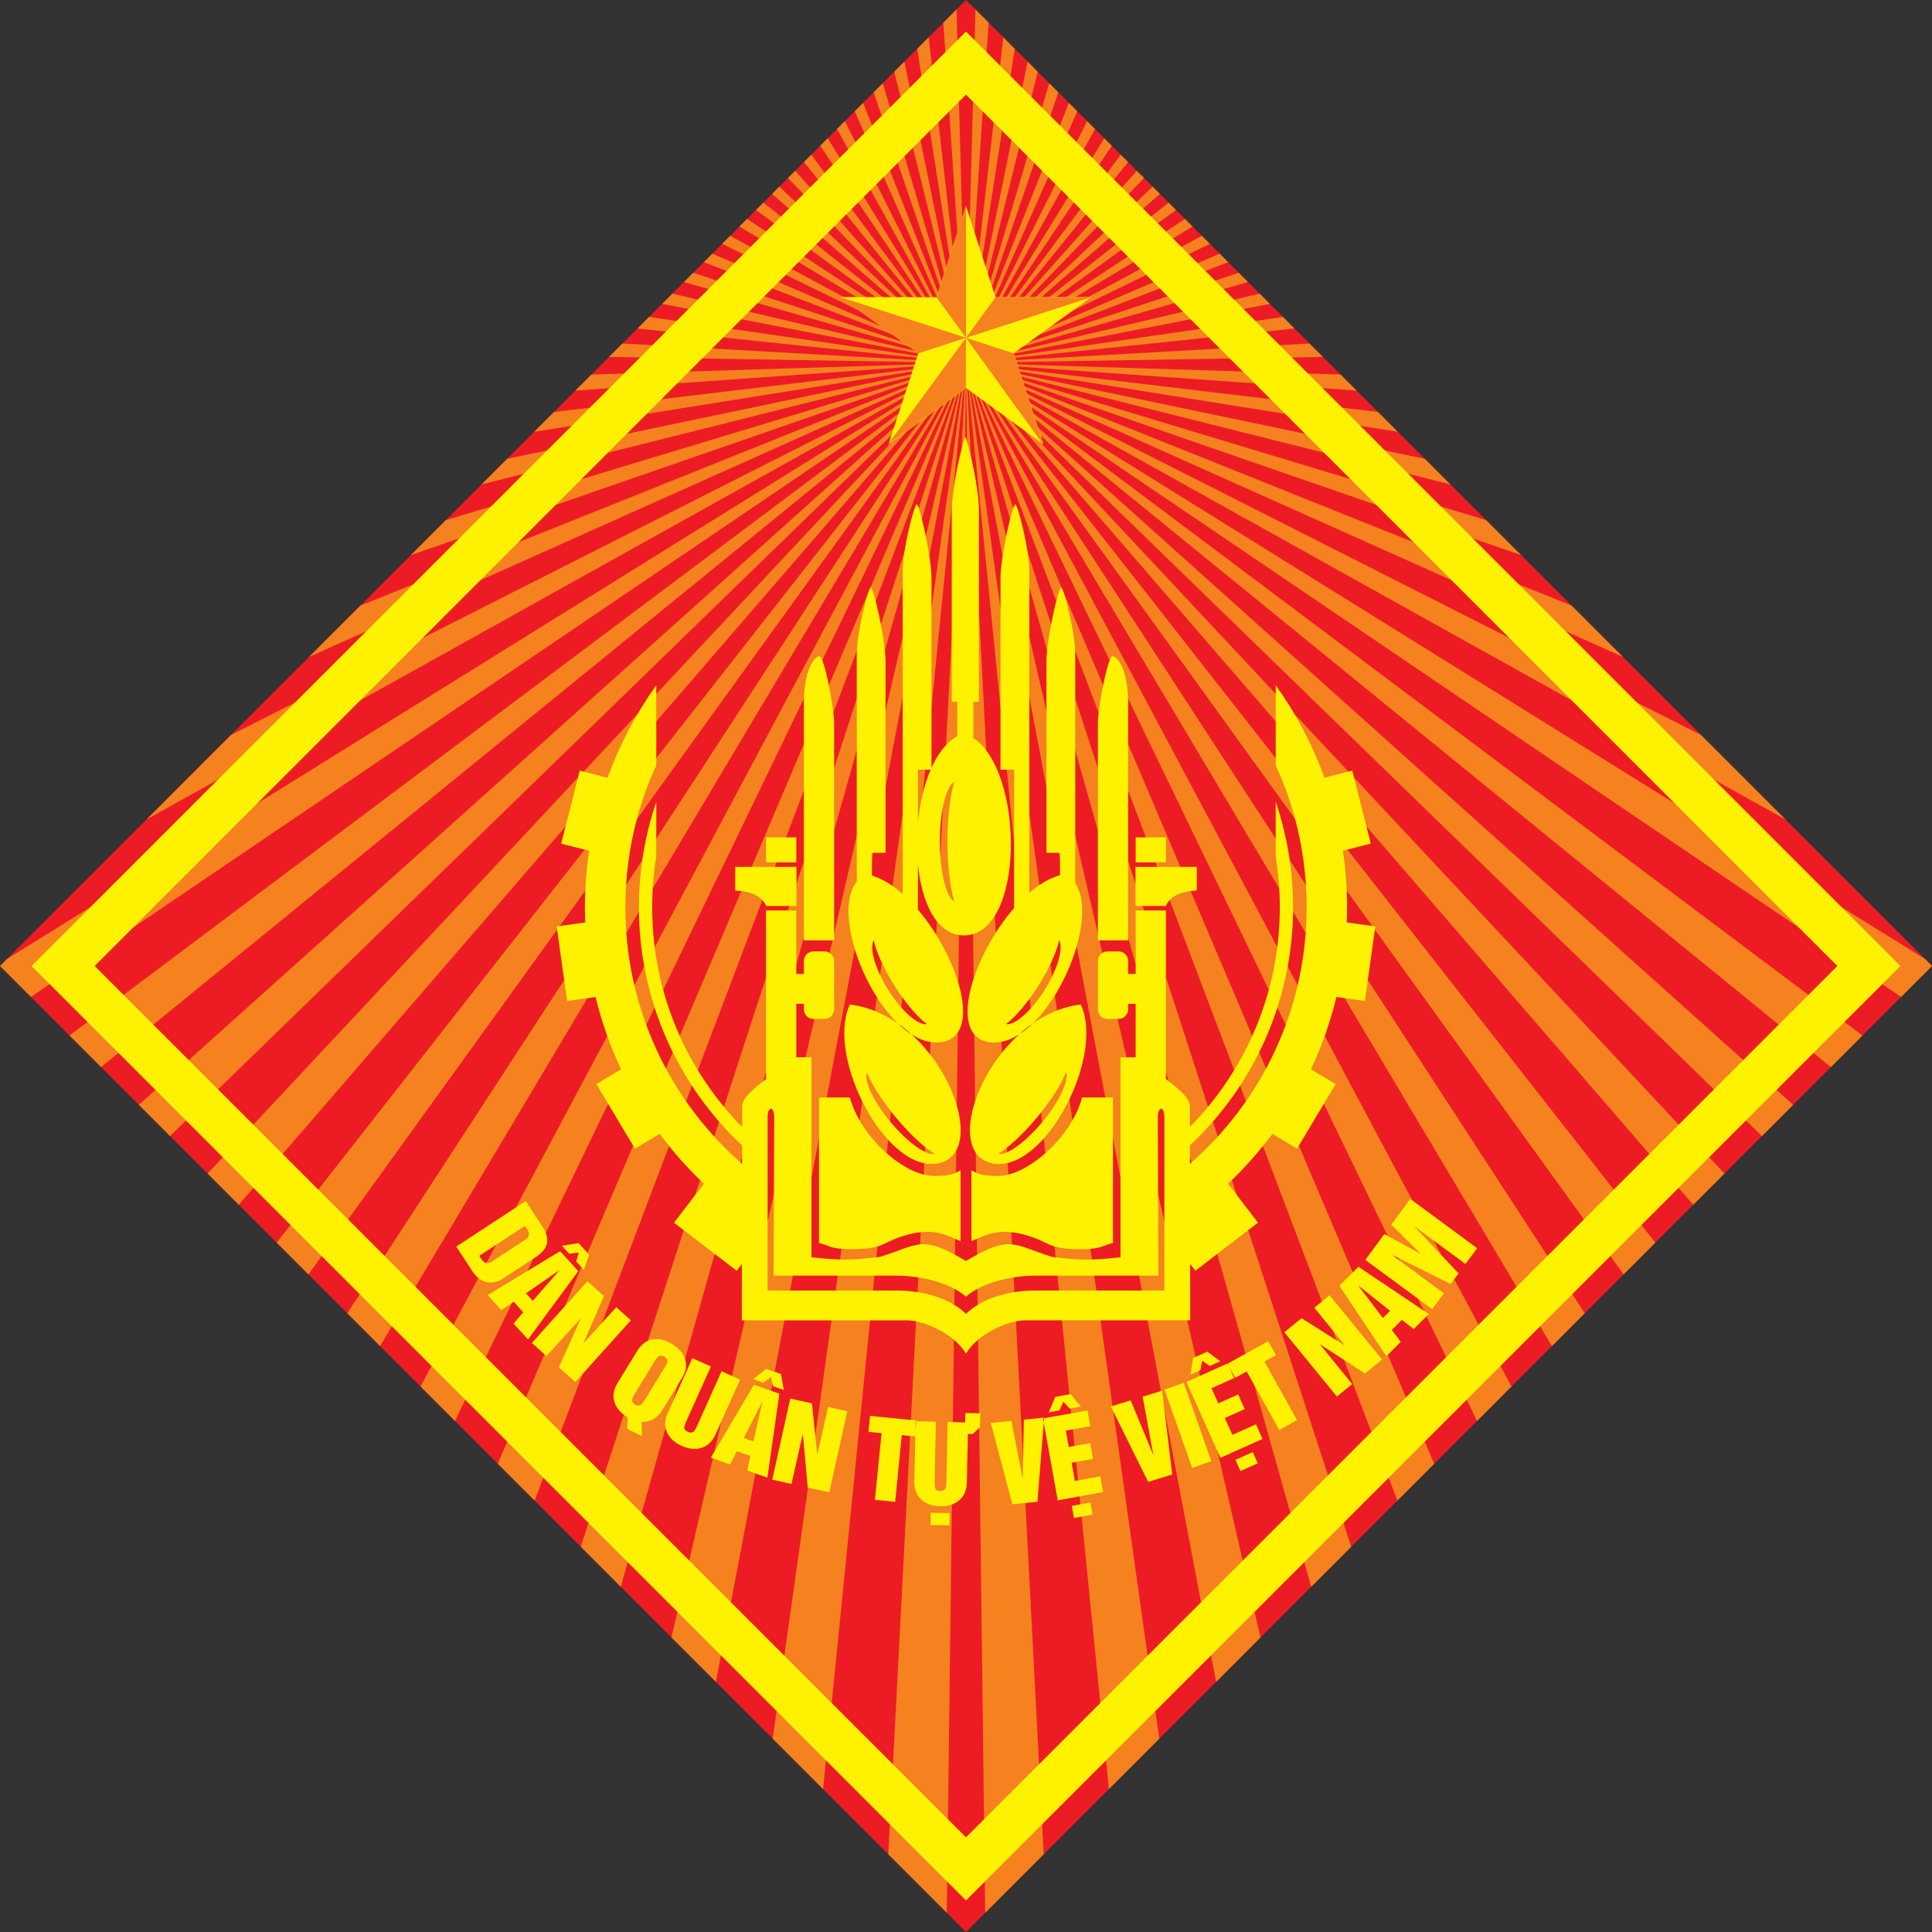 <?xml version="1.0" encoding="UTF-8" standalone="no"?>
<svg
   version="1.1"
   width="510.877pt"
   height="510.875pt"
   viewBox="0 0 510.877 510.875"
   id="svg44"
   sodipodi:docname="logo-dan-quan-tu-ve-inkythuatso.svg"
   inkscape:version="1.1 (c68e22c387, 2021-05-23)"
   xmlns:inkscape="http://www.inkscape.org/namespaces/inkscape"
   xmlns:sodipodi="http://sodipodi.sourceforge.net/DTD/sodipodi-0.dtd"
   xmlns="http://www.w3.org/2000/svg"
   xmlns:svg="http://www.w3.org/2000/svg">
  <rect x="0" y="0" width="510.877" height="510.875" fill="#333333" stroke="none"/>
  <defs
     id="defs48" />
  <sodipodi:namedview
     id="namedview46"
     pagecolor="#ffffff"
     bordercolor="#666666"
     borderopacity="1.0"
     inkscape:pageshadow="2"
     inkscape:pageopacity="0.0"
     inkscape:pagecheckerboard="0"
     inkscape:document-units="pt"
     showgrid="false"
     inkscape:zoom="0.73762604"
     inkscape:cx="331.46877"
     inkscape:cy="340.95868"
     inkscape:window-width="1920"
     inkscape:window-height="1012"
     inkscape:window-x="-8"
     inkscape:window-y="-8"
     inkscape:window-maximized="1"
     inkscape:current-layer="g18" />
  <g
     enable-background="new"
     id="g42"
     transform="translate(-48.679,-165.426)">
    <g
       id="Layer-1"
       data-name="Layer 1"
       inkscape:transform-center-x="54.90587"
       inkscape:transform-center-y="-55.922645">
      <path
         transform="matrix(1,0,0,-1,304.117,165.426)"
         d="M 0,0 255.437,-255.437 0,-510.875 -255.437,-255.437 Z"
         fill="#ed1c24"
         fill-rule="evenodd"
         id="path2" />
      <path
         transform="matrix(1,0,0,-1,298.129,171.416)"
         d="m 0,0 3.481,3.482 2.507,-93.446 z m -6.902,-6.902 3.009,3.009 9.881,-86.071 z m -6.071,-6.071 2.665,2.665 16.296,-79.656 z m -5.457,-5.458 2.407,2.408 22.011,-73.941 z m -5.009,-5.008 2.221,2.221 27.206,-68.746 z m -4.681,-4.679 2.086,2.084 32.022,-63.93 z m -4.447,-4.449 1.992,1.992 36.563,-59.389 z m -4.299,-4.296 1.933,1.933 40.921,-55.034 z m -4.216,-4.219 1.905,1.905 45.165,-50.787 z m -4.204,-4.204 1.908,1.908 49.366,-46.586 z m -4.256,-4.253 1.941,1.938 53.589,-42.363 z m -4.374,-4.374 2.002,2.001 57.902,-38.052 z m -4.567,-4.57 2.101,2.101 62.37,-33.582 z m -4.853,-4.853 2.24,2.242 67.084,-28.87 z m -5.247,-5.247 2.436,2.436 72.135,-23.817 z m -5.784,-5.784 2.699,2.699 77.656,-18.296 z m -6.512,-6.512 3.057,3.057 83.81,-12.142 z m -7.509,-7.509 3.548,3.548 90.828,-5.124 z m -8.901,-8.901 4.239,4.239 99.038,3.086 z m -10.905,-10.903 5.242,5.242 108.94,12.986 z m -13.906,-13.908 6.763,6.763 121.325,25.373 z m -18.683,-18.681 9.222,9.222 137.549,41.595 z m -26.921,-26.921 13.568,13.566 160.124,64.172 z m -42.991,-42.994 22.33,22.333 194.353,98.399 z m -30.58,-46.926 -8.175,8.175 1.839,1.839 253.599,157.644 z m 18.558,-18.557 -8.354,8.353 237.059,177.862 z m 18.227,-18.228 -8.24,8.24 218.718,196.203 z m 18.181,-18.18 -8.253,8.252 200.55,214.371 z m 18.416,-18.416 -8.396,8.395 182.277,232.644 z m 18.948,-18.949 -8.678,8.678 163.611,251.31 z m 19.806,-19.806 -9.109,9.109 144.236,270.685 z m 21.058,-21.058 -9.732,9.733 123.801,291.119 z m 22.79,-22.79 -10.584,10.584 101.863,313.058 z m 25.144,-25.144 -11.741,11.742 77.876,337.044 z m 28.342,-28.342 -13.315,13.315 51.108,363.813 z M 26.539,-484.335 11.062,-499.813 5.988,-89.964 Z M 57.098,-453.777 43.782,-467.092 5.988,-89.964 Z M 83.865,-427.008 72.124,-438.75 5.988,-89.964 Z m 23.988,23.986 -10.585,-10.584 -91.28,323.642 z m 21.938,21.939 -9.732,-9.733 L 5.988,-89.964 Z m 20.434,20.434 -9.109,-9.109 L 5.988,-89.964 Z m 19.375,19.375 -8.677,-8.678 L 5.988,-89.964 Z m 18.667,18.666 -8.397,-8.395 L 5.988,-89.964 Z m 18.272,18.273 -8.253,-8.252 L 5.988,-89.964 Z m 18.168,18.168 -8.24,-8.24 L 5.988,-89.964 Z m 18.341,18.341 -8.354,-8.353 L 5.988,-89.964 Z m 16.54,20.218 1.839,-1.839 -8.174,-8.175 L 5.988,-89.964 Z m -59.245,59.245 22.33,-22.333 L 5.988,-89.964 Z m -34.23,34.227 13.569,-13.566 -173.694,77.738 z m -22.575,22.577 9.223,-9.222 -146.773,50.817 z m -16.224,16.222 6.763,-6.763 -128.089,32.136 z m -12.385,12.387 5.243,-5.242 -114.184,18.228 z m -9.902,9.9 4.239,-4.239 -103.278,7.325 z m -8.21,8.21 3.548,-3.548 -94.377,-1.576 z m -7.017,7.018 3.056,-3.057 -86.868,-9.085 z m -6.154,6.154 2.698,-2.699 -80.356,-15.597 z m -5.521,5.521 2.436,-2.436 -74.573,-21.381 z m -5.052,5.053 2.24,-2.242 -69.325,-26.628 z m -4.714,4.712 2.101,-2.101 -64.472,-31.481 z m -4.468,4.47 2.002,-2.001 -59.905,-36.051 z m -4.313,4.311 1.941,-1.938 -55.531,-40.425 z m -4.223,4.223 1.908,-1.908 -51.275,-44.678 z m -4.201,4.201 1.905,-1.905 -47.071,-48.882 z m -4.244,4.247 1.933,-1.933 -42.855,-53.101 z m -4.358,4.355 1.993,-1.992 -38.557,-57.397 z m -4.541,4.541 2.087,-2.084 -34.11,-61.846 z m -4.816,4.816 2.221,-2.221 L 5.988,-89.964 Z M 28,-16.023 30.407,-18.431 5.988,-89.964 Z m -5.715,5.715 2.665,-2.665 -18.962,-76.991 z m -6.416,6.415 3.01,-3.009 L 5.988,-89.964 Z M 8.495,3.482 11.978,0 5.988,-89.964 Z m -7.579,-503.295 5.072,409.849 -20.55,-394.371 z"
         fill="#f5821f"
         fill-rule="evenodd"
         id="path4" />
      <path
         transform="matrix(1,0,0,-1,61.197,416.69)"
         d="m 0,0 238.748,238.745 4.172,4.171 4.174,-4.171 L 485.841,0 l 4.173,-4.171 -4.173,-4.176 -238.747,-238.747 -4.174,-4.174 -4.172,4.174 L 0,-8.347 -4.173,-4.171 Z M 242.92,226.225 12.52,-4.173 242.92,-234.574 473.322,-4.173 Z"
         fill="#fff200"
         fill-rule="evenodd"
         id="path6" />
      <clipPath
         id="cp0">
        <path
           transform="matrix(1,0,0,-1,0,841.89)"
           d="M 155.836,259.609 H 452.77 V 635.508 H 155.836 Z"
           id="path8" />
      </clipPath>
      <g
         clip-path="url(#cp0)"
         id="g18" />
      <clipPath
         id="cp2">
        <path
           transform="matrix(1,0,0,-1,0,841.89)"
           d="M 0,841.89 H 595.276 V 0 H 0 Z"
           id="path20" />
      </clipPath>
      <g
         clip-path="url(#cp2)"
         id="g39">
        <path
           transform="matrix(1,0,0,-1,301.032,403.821)"
           d="m 0,0 c -1.111,3.602 -1.829,9.362 -1.829,15.848 0,6.487 0.718,12.246 1.829,15.848 C -2.169,30.48 -3.824,23.848 -3.824,15.848 -3.824,7.849 -2.169,1.216 0,0 m -7.235,-32.419 c -2.289,-0.396 -6.571,3.288 -10.124,8.881 -3.55,5.594 -5.158,11.184 -3.949,13.28 0.704,-3.157 2.68,-7.596 5.559,-12.134 2.88,-4.536 6.02,-8.147 8.514,-10.027 m 2.009,-34.3 c -2.221,-0.486 -7.131,3.008 -11.64,8.422 -4.51,5.42 -7.076,10.91 -6.229,13.042 1.247,-3.108 3.983,-7.442 7.639,-11.838 3.656,-4.392 7.414,-7.858 10.23,-9.626 m 1.508,-2.39 c 13.814,3.701 -0.611,39.103 -23.911,41.885 -6.534,-14.077 10.096,-45.587 23.911,-41.885 m 15.348,2.39 c 2.816,1.768 6.571,5.234 10.23,9.629 3.657,4.393 6.393,8.727 7.636,11.837 0.851,-2.134 -1.716,-7.626 -6.225,-13.044 -4.51,-5.417 -9.422,-8.908 -11.641,-8.422 m -2.101,-2.39 c 13.816,-3.702 30.446,27.808 23.912,41.885 -23.3,-2.782 -37.725,-38.184 -23.912,-41.885 m 4.11,36.69 c 2.29,-0.396 6.572,3.288 10.124,8.881 3.549,5.594 5.158,11.184 3.949,13.28 -0.703,-3.157 -2.679,-7.596 -5.559,-12.134 -2.88,-4.536 -6.019,-8.147 -8.514,-10.027 m -45.425,79.574 v -57.418 h -8.002 v 62.949 c 0,8.608 2.84,12.201 4.119,12.201 1.279,0 3.883,-13.691 3.883,-17.732 m 69.743,0 v -57.418 h 8.001 v 62.949 c 0,8.608 -2.839,12.201 -4.118,12.201 -1.279,0 -3.883,-13.691 -3.883,-17.732 M -6.262,34.867 C -8.025,30.781 -9.158,25.826 -9.631,20.739 l -0.002,14.128 z m 11.29,17.956 h 1.468 v 50.941 c 0,5.297 -2.558,16.776 -3.59,19.115 -1.032,-2.339 -3.591,-13.818 -3.591,-19.115 V 52.823 h 1.464 v -9.095 c -2.825,-1.572 -5.106,-4.57 -6.821,-8.371 v 50.137 c 0,5.915 -3.189,19.537 -3.884,19.537 -0.694,0 -3.729,-12.021 -3.729,-17.429 V 2.001 c -2.618,2.314 -5.377,4.044 -8.118,4.866 l -0.009,6.021 h 3.59 v 50.628 c 0,5.915 -3.189,19.537 -3.883,19.537 -0.694,0 -3.73,-12.022 -3.73,-17.429 V 5.311 c -8.008,-9.975 7.406,-44.133 22.09,-42.534 11.46,1.249 4.956,22.364 -5.909,35.094 L -9.626,9.862 C -8.618,-0.42 -4.641,-8.96 2.535,-8.96 c 16.132,0 16.106,43.159 2.493,52.23 z M -49.785,16.977 h 8.002 v -6.628 h -8.002 z m 105.74,-6.629 h -8.002 v 6.628 H 55.955 Z M -57.942,9.168 h 16.2 V -1.175 h -8.002 c -1.119,2.575 -3.954,3.861 -8.198,4.1 z m 122.055,0 V 2.925 C 59.869,2.686 57.033,1.4 55.915,-1.175 H 47.913 V 9.168 Z m -61.028,-118.2 c -3.977,3.923 -10.775,6.177 -18.407,6.177 h -31.429 -2.625 v 3.307 42.455 c 0,3.166 1.747,2.96 1.747,0 l -0.17,-41.827 h 32.355 c 6.999,0 14.656,-2.092 18.529,-5.568 3.874,3.476 11.531,5.568 18.53,5.568 H 53.97 l -0.17,41.827 c 0,2.96 1.747,3.166 1.747,0 v -42.455 -3.307 h -2.625 -31.43 c -7.631,0 -14.43,-2.254 -18.407,-6.177 m 38.865,57.227 v -38.466 c -2.823,-0.682 -2.997,-1.658 -8.471,-1.658 -5.474,0 -7.235,0.657 -9.272,1.658 -2.037,1 -6.35,2.926 -10.93,2.926 -3.903,0 -6.09,-1.421 -8.755,-2.442 v 18.749 c 2.024,-1.334 4.256,-1.523 7.004,-1.523 7.778,0 19.417,10.151 22.26,20.756 z M 1.643,-71.041 v -18.744 c -2.663,1.024 -4.848,2.44 -8.75,2.44 -4.58,0 -8.892,-1.926 -10.929,-2.926 -2.037,-1.001 -3.798,-1.658 -9.272,-1.658 -5.474,0 -5.649,0.976 -8.472,1.658 v 38.466 h 8.165 c 2.842,-10.605 14.482,-20.756 22.259,-20.756 2.748,0 4.976,0.192 6.999,1.52 m 1.442,-48.535 c 3.036,5.257 11.14,8.84 15.567,8.84 h 43.719 l -0.017,14.894 1.372,-1.787 16.573,12.714 -7.901,10.299 c 4.265,4.041 8.177,8.452 11.684,13.18 l 6.541,-3.907 10.209,17.09 -6.528,3.899 c 2.855,6.068 5.122,12.464 6.731,19.119 l 7.532,-1.053 2.755,19.717 -7.553,1.054 c 0.051,1.334 0.087,2.67 0.087,4.016 0,5.082 -0.38,10.072 -1.107,14.951 l 7.379,1.87 -4.889,19.299 -7.362,-1.865 C 94.702,41.533 90.338,49.742 84.986,57.192 V 36.016 c 0.888,-1.933 1.711,-3.899 2.462,-5.904 l 0.11,-0.287 0.315,-0.869 0.105,-0.29 0.101,-0.291 0.104,-0.29 0.098,-0.291 0.298,-0.877 0.097,-0.293 0.096,-0.295 0.095,-0.293 0.095,-0.295 0.012,-0.038 0.255,-0.816 0.008,-0.032 0.09,-0.297 0.177,-0.592 0.088,-0.298 0.018,-0.065 0.237,-0.832 0.082,-0.297 0.163,-0.602 0.081,-0.3 0.08,-0.299 0.184,-0.72 0.334,-1.377 0.145,-0.618 0.002,-0.012 0.068,-0.304 0.067,-0.307 0.191,-0.888 0.194,-0.951 0.061,-0.309 0.059,-0.307 0.059,-0.309 0.057,-0.309 0.165,-0.93 0.055,-0.31 0.051,-0.311 0.052,-0.312 0.05,-0.311 0.172,-1.147 0.016,-0.102 0.045,-0.314 0.043,-0.314 c 0.552,-4.024 0.84,-8.134 0.84,-12.312 0,-1.487 -0.035,-2.965 -0.108,-4.433 l -0.01,-0.198 c -0.04,-0.761 -0.09,-1.52 -0.144,-2.276 v -0.019 l -0.003,-0.028 -0.025,-0.314 -0.168,-1.86 -0.002,-0.019 -0.005,-0.057 -0.007,-0.056 c -0.071,-0.69 -0.149,-1.377 -0.234,-2.063 l -0.016,-0.142 -0.024,-0.168 -0.002,-0.014 c -0.078,-0.614 -0.163,-1.227 -0.255,-1.836 l -0.033,-0.224 -0.015,-0.083 -0.005,-0.033 c -0.105,-0.694 -0.22,-1.385 -0.343,-2.075 l -0.007,-0.033 v -0.003 l -0.008,-0.032 c -0.125,-0.699 -0.255,-1.395 -0.398,-2.09 l -0.017,-0.085 -0.045,-0.214 -0.394,-1.806 -0.038,-0.167 -0.031,-0.13 c -1.367,-5.868 -3.306,-11.513 -5.755,-16.88 l -0.13,-0.286 -0.131,-0.283 -0.267,-0.569 -0.135,-0.283 -0.268,-0.559 -0.003,-0.005 -0.14,-0.281 -0.275,-0.56 -0.143,-0.28 -0.57,-1.113 -0.145,-0.278 -0.146,-0.276 -0.147,-0.277 -0.445,-0.823 -0.151,-0.271 -0.152,-0.274 -0.153,-0.271 -0.153,-0.272 -0.6,-1.046 -0.021,-0.035 -0.159,-0.269 -0.158,-0.269 -0.16,-0.267 -0.483,-0.8 -0.164,-0.265 -0.166,-0.265 -0.165,-0.263 -0.165,-0.263 -0.165,-0.264 -0.507,-0.784 -0.17,-0.26 -0.17,-0.259 -0.172,-0.259 -0.678,-1.004 -0.018,-0.025 -0.178,-0.255 -0.177,-0.255 -0.18,-0.255 -0.176,-0.255 -0.362,-0.506 -0.181,-0.252 -0.182,-0.251 -0.185,-0.25 -0.926,-1.244 c -2.744,-3.608 -5.753,-7.006 -9.001,-10.159 l -0.234,-0.227 -0.899,-0.854 -0.527,-0.491 -0.241,-0.219 -0.481,-0.44 -0.243,-0.219 -0.244,-0.217 -0.245,-0.218 -0.243,-0.215 -0.193,-0.169 -0.007,4.829 c 16.794,15.766 27.287,38.165 27.287,63.018 0,9.749 -1.617,19.12 -4.592,27.863 V 11.88 c 0.706,-4.357 1.081,-8.826 1.081,-13.381 0,-22.64 -9.076,-43.152 -23.784,-58.115 l -0.002,5.453 c 0,2.224 -2.969,4.659 -6.326,7.225 v 44.582 h -8.002 v -16.781 h -1.995 v 3.416 c 0,1.398 -1.14,2.538 -2.537,2.538 h -2.927 c -1.397,0 -2.537,-1.14 -2.537,-2.538 v -12.784 c 0,-1.397 1.14,-2.537 2.537,-2.537 h 2.927 c 1.397,0 2.537,1.14 2.537,2.537 v 1.463 h 1.995 v -14.144 h -4.011 v -52.881 c -7.678,-0.833 -10.39,-0.812 -18.062,0.097 -10.569,3.288 -10.872,5.969 -22.795,-1.074 -11.922,7.043 -12.225,4.362 -22.795,1.074 -7.671,-0.909 -10.383,-0.93 -18.062,-0.097 v 52.881 h -4.011 v 14.144 h 1.995 v -1.463 c 0,-1.397 1.14,-2.537 2.538,-2.537 h 2.926 c 1.398,0 2.538,1.14 2.538,2.537 v 12.784 c 0,1.398 -1.14,2.538 -2.538,2.538 h -2.926 c -1.398,0 -2.538,-1.14 -2.538,-2.538 v -3.416 h -1.995 v 16.781 h -8.002 v -44.582 c -3.356,-2.566 -6.326,-5.001 -6.326,-7.225 l -0.002,-5.453 c -14.708,14.963 -23.784,35.475 -23.784,58.115 0,4.555 0.376,9.024 1.081,13.381 v 14.482 c -2.974,-8.743 -4.591,-18.114 -4.591,-27.863 0,-24.853 10.492,-47.252 27.287,-63.018 l -0.007,-4.829 -0.194,0.169 -0.243,0.215 -0.246,0.218 -0.242,0.217 -0.243,0.219 -0.482,0.44 -0.241,0.219 -0.526,0.491 -0.9,0.854 -0.233,0.227 c -3.248,3.153 -6.258,6.551 -9.001,10.159 l -0.927,1.244 -0.185,0.25 -0.181,0.251 -0.182,0.252 -0.361,0.506 -0.177,0.255 -0.18,0.255 -0.176,0.255 -0.178,0.255 -0.019,0.025 -0.677,1.004 -0.172,0.259 -0.17,0.259 -0.17,0.26 -0.508,0.784 -0.165,0.264 -0.165,0.263 -0.165,0.263 -0.166,0.265 -0.163,0.265 -0.484,0.8 -0.16,0.267 -0.158,0.269 -0.158,0.269 -0.022,0.035 -0.599,1.046 -0.154,0.272 -0.153,0.271 -0.151,0.274 -0.151,0.271 -0.446,0.823 -0.146,0.277 -0.147,0.276 -0.144,0.278 -0.571,1.113 -0.142,0.28 -0.276,0.56 -0.139,0.281 -0.003,0.005 -0.269,0.559 -0.134,0.283 -0.267,0.569 -0.132,0.283 -0.13,0.286 c -2.448,5.367 -4.388,11.012 -5.755,16.88 l -0.031,0.13 -0.037,0.167 -0.395,1.806 -0.044,0.214 -0.017,0.085 c -0.144,0.695 -0.274,1.391 -0.399,2.09 l -0.007,0.032 v 0.003 l -0.007,0.033 c -0.123,0.69 -0.239,1.381 -0.345,2.075 l -0.004,0.033 -0.015,0.083 -0.033,0.224 c -0.092,0.609 -0.177,1.222 -0.254,1.836 l -0.003,0.014 -0.024,0.168 -0.016,0.142 c -0.085,0.686 -0.163,1.373 -0.234,2.063 l -0.006,0.056 -0.005,0.057 -0.003,0.019 -0.167,1.86 -0.026,0.314 -0.002,0.028 v 0.019 c -0.055,0.756 -0.104,1.515 -0.145,2.276 l -0.009,0.198 c -0.073,1.468 -0.109,2.946 -0.109,4.433 0,4.178 0.288,8.288 0.841,12.312 l 0.042,0.314 0.045,0.314 0.017,0.102 0.172,1.147 0.049,0.311 0.053,0.312 0.051,0.311 0.055,0.31 0.165,0.93 0.057,0.309 0.059,0.309 0.058,0.307 0.062,0.309 0.193,0.951 0.192,0.888 0.066,0.307 0.068,0.304 0.003,0.012 0.143,0.618 0.336,1.377 0.184,0.72 0.08,0.299 0.08,0.3 0.163,0.602 0.083,0.297 0.236,0.832 0.019,0.065 0.088,0.298 0.176,0.592 0.09,0.297 0.009,0.032 0.255,0.816 0.012,0.038 0.095,0.295 0.094,0.293 0.097,0.295 0.096,0.293 0.298,0.877 0.099,0.291 0.104,0.29 0.101,0.291 0.104,0.29 0.316,0.869 0.109,0.287 c 0.751,2.005 1.575,3.971 2.462,5.904 v 21.176 c -5.351,-7.45 -9.716,-15.659 -12.891,-24.438 l -7.362,1.865 -4.888,-19.299 7.379,-1.87 c -0.728,-4.879 -1.108,-9.869 -1.108,-14.951 0,-1.346 0.036,-2.682 0.088,-4.016 l -7.554,-1.054 2.755,-19.717 7.532,1.053 c 1.61,-6.655 3.876,-13.051 6.732,-19.119 l -6.529,-3.899 10.209,-17.09 6.541,3.907 c 3.508,-4.728 7.419,-9.139 11.684,-13.18 l -7.9,-10.299 16.573,-12.714 1.371,1.787 -0.016,-14.894 h 43.718 c 4.428,0 12.532,-3.583 15.567,-8.84 m 6.444,82.353 c -11.585,1.264 -4.812,22.827 6.265,35.505 l 0.01,36.585 h -3.591 v 50.627 c 0,5.915 3.189,19.537 3.884,19.537 0.693,0 3.729,-12.021 3.729,-17.429 V 2.306 c 2.627,2.256 5.384,3.916 8.119,4.655 l 0.008,5.927 h -3.591 v 50.628 c 0,5.915 3.19,19.537 3.883,19.537 0.694,0 3.731,-12.022 3.731,-17.429 V 4.825 C 39.142,-5.724 23.98,-38.797 9.529,-37.223"
           fill="#fff200"
           fill-rule="evenodd"
           id="path23" />
        <path
           transform="matrix(1,0,0,-1,427.389,511.612)"
           d="M 0,0 3.09,4.192 -10.623,14.361 4.907,6.659 6.986,9.479 -4.937,22.077 8.807,11.949 l 3.078,4.178 -17.68,13.034 -5.028,-6.819 7.83,-7.719 -9.661,5.231 -5.032,-6.822 z m -13.032,-2.332 1.904,1.891 -8.469,6.742 z m 0.904,-10.109 3.814,3.791 -2.361,3.16 2.67,2.653 3.107,-2.42 3.996,3.971 -18.586,12.499 -5.056,-5.026 z m -13.054,-10.661 -13.913,16.998 4.544,3.72 11.545,-7.279 -8.152,10.055 4.024,3.296 13.915,-16.999 -4.525,-3.703 -11.968,7.754 8.56,-10.544 z m -26.902,4.953 3.038,1.687 8.606,-15.496 4.7,2.61 -8.602,15.497 3.038,1.688 -2.058,3.708 -10.781,-5.986 z m 0.059,-21.691 1.329,-2.96 4.579,2.056 -1.328,2.96 z m -11.883,22.524 2.613,1.175 0.473,2.505 2.032,-1.381 2.769,1.244 -3.442,2.543 -3.761,-1.689 z m -1.086,-1.929 10.901,4.896 1.735,-3.869 -5.994,-2.691 1.799,-4.003 5.252,2.358 1.738,-3.869 -5.254,-2.358 1.999,-4.454 6.231,2.798 1.737,-3.87 -11.136,-5 z m 1.525,-22.731 5.073,1.787 -7.308,20.718 -5.07,-1.79 z m -11.63,-3.697 -9.869,19.946 5.245,1.615 6,-14.495 -2.837,15.47 5.151,1.586 2.677,-22.162 z m -20.201,-6.34 4.944,0.89 0.575,-3.193 -4.94,-0.89 z m -6.095,24.726 1.726,4.1 4.058,0.732 2.726,-3.298 -2.988,-0.538 -1.639,1.832 -1.059,-2.318 z m -1.519,-1.609 3.901,-21.644 12.015,2.165 -0.753,4.176 -6.72,-1.214 -0.869,4.807 5.67,1.019 -0.753,4.176 -5.667,-1.023 -0.779,4.32 6.47,1.166 -0.753,4.171 z m -8.102,-22.69 -5.712,21.509 5.462,0.541 3.005,-15.398 0.29,15.726 5.361,0.531 -1.778,-22.25 z m -12.432,24.127 -0.05,-2.497 -4.646,0.146 -0.315,-16.044 c -0.017,-0.92 -0.151,-1.52 -0.406,-1.794 -0.279,-0.276 -0.678,-0.411 -1.176,-0.402 -0.741,0.015 -1.178,0.206 -1.317,0.574 -0.146,0.352 -0.208,0.913 -0.194,1.683 l 0.317,16.042 -5.377,0.106 -0.314,-15.988 c -0.038,-1.961 0.564,-3.519 1.805,-4.682 1.225,-1.16 2.887,-1.759 4.999,-1.801 2.135,-0.04 3.842,0.5 5.111,1.631 1.268,1.128 1.919,2.655 1.957,4.579 l 0.285,12.93 1.294,-0.026 1.903,1.814 0.09,3.651 z m -9.161,-26.369 5.018,-0.099 -0.063,-3.246 -5.019,0.1 z m -16.457,21.393 0.418,4.22 12.274,-1.215 -0.42,-4.22 -3.461,0.341 -1.749,-17.636 -5.349,0.53 1.747,17.638 z m -25.434,-12.647 4.751,21.447 5.736,-1.27 1.416,-13.577 2.861,12.628 5.078,-1.125 -4.75,-21.446 -5.71,1.263 -1.307,14.201 -2.993,-13.247 z m -7.526,11.014 4.929,9.689 -2.401,-10.579 z m 2.424,15.581 3.527,2.71 3.886,-1.369 0.738,-4.216 -2.863,1.01 -0.515,2.401 -2.072,-1.489 z m 0.251,-1.485 -11.392,-19.301 5.073,-1.79 1.824,3.501 3.546,-1.251 -0.824,-3.852 5.337,-1.882 3.161,22.205 z m -22.819,-7.547 6.539,14.568 4.907,-2.203 -6.562,-14.616 c -0.317,-0.701 -0.479,-1.242 -0.482,-1.624 -0.016,-0.392 0.312,-0.739 0.987,-1.044 0.458,-0.205 0.876,-0.235 1.242,-0.089 0.339,0.151 0.698,0.651 1.076,1.489 l 6.56,14.617 4.907,-2.203 -6.538,-14.566 c -0.798,-1.773 -1.997,-2.92 -3.6,-3.444 -1.607,-0.546 -3.383,-0.381 -5.313,0.488 -1.927,0.865 -3.22,2.066 -3.893,3.614 -0.687,1.555 -0.632,3.224 0.17,5.013 m -13.24,8.01 5.21,8.495 c 1.088,1.773 2.474,2.785 4.161,3.052 1.594,0.253 3.282,-0.17 5.066,-1.265 1.759,-1.079 2.906,-2.415 3.43,-4.005 0.517,-1.578 0.236,-3.248 -0.853,-5.021 l -5.209,-8.496 c -1.279,-2.084 -3.092,-3.102 -5.441,-3.059 l 0.116,-3.764 -3.925,1.916 0.044,1.577 0.017,1.52 c -0.935,0.574 -1.685,1.19 -2.257,1.855 -0.571,0.673 -0.975,1.431 -1.218,2.273 -0.451,1.61 -0.168,3.251 0.859,4.922 m 10.028,6.062 -5.677,-9.251 c -0.345,-0.569 -0.515,-1.067 -0.501,-1.503 0.028,-0.385 0.286,-0.73 0.772,-1.028 0.545,-0.334 1.06,-0.346 1.551,-0.038 0.316,0.258 0.585,0.575 0.817,0.952 l 5.674,9.251 c 0.274,0.449 0.449,0.837 0.513,1.164 0.054,0.545 -0.201,0.994 -0.782,1.347 -0.552,0.34 -1.06,0.373 -1.525,0.097 -0.316,-0.255 -0.595,-0.583 -0.842,-0.991 m -32.693,4.522 3.867,-3.483 9.132,10.051 -5.859,-13.002 4.344,-3.914 14.705,16.321 -3.866,3.481 -8.71,-9.579 5.455,12.513 -4.365,3.933 z m -1.549,13.109 1.806,-1.984 7.124,8.187 z m 9.509,12.576 1.93,-2.117 2.528,0.333 -0.681,-2.362 2.044,-2.244 1.342,4.062 -2.773,3.047 z m -0.482,-1.426 4.801,-5.269 -13.294,-18.067 -3.81,4.186 2.552,3 -2.533,2.783 -3.262,-2.222 -3.621,3.976 z m -27.459,1.211 18.364,12.053 4.391,-6.69 c 1.189,-1.813 1.57,-3.414 1.149,-4.806 -0.363,-1.195 -1.319,-2.301 -2.868,-3.314 l -8.729,-5.729 c -1.534,-1.008 -3.071,-1.28 -4.61,-0.824 -1.319,0.397 -2.422,1.27 -3.309,2.62 z m 18.187,5.502 -12.109,-7.945 0.458,-0.702 c 0.826,-1.257 1.758,-1.544 2.802,-0.859 l 8.981,5.895 c 1.044,0.684 1.152,1.652 0.326,2.913 z"
           fill="#fff200"
           fill-rule="evenodd"
           id="path25" />
        <path
           transform="matrix(1,0,0,-1,304.117,219.879)"
           d="m 0,0 7.795,-24.145 25.37,0.049 L 12.61,-38.969 20.496,-63.083 0,-48.13 l -20.496,-14.953 7.887,24.114 -20.555,14.873 25.37,-0.049 z"
           fill="#fff200"
           fill-rule="evenodd"
           id="path27" />
        <path
           transform="matrix(1,0,0,-1,296.323,244.024)"
           d="M 0,0 7.794,24.145 V -10.726 Z"
           fill="#f5821f"
           fill-rule="evenodd"
           id="path29" />
        <path
           transform="matrix(1,0,0,-1,311.923,244.032)"
           d="M 0,0 25.372,0.018 -7.806,-10.718 Z"
           fill="#f5821f"
           fill-rule="evenodd"
           id="path31" />
        <path
           transform="matrix(1,0,0,-1,316.718,258.876)"
           d="m 0,0 7.829,-24.134 -20.43,28.26 z"
           fill="#f5821f"
           fill-rule="evenodd"
           id="path33" />
        <path
           transform="matrix(1,0,0,-1,304.071,268.009)"
           d="M 0,0 -20.552,-14.878 0.046,13.259 Z"
           fill="#f5821f"
           fill-rule="evenodd"
           id="path35" />
        <path
           transform="matrix(1,0,0,-1,291.511,258.859)"
           d="M 0,0 -20.567,14.857 12.606,4.109 Z"
           fill="#f5821f"
           fill-rule="evenodd"
           id="path37" />
      </g>
    </g>
  </g>
</svg>
